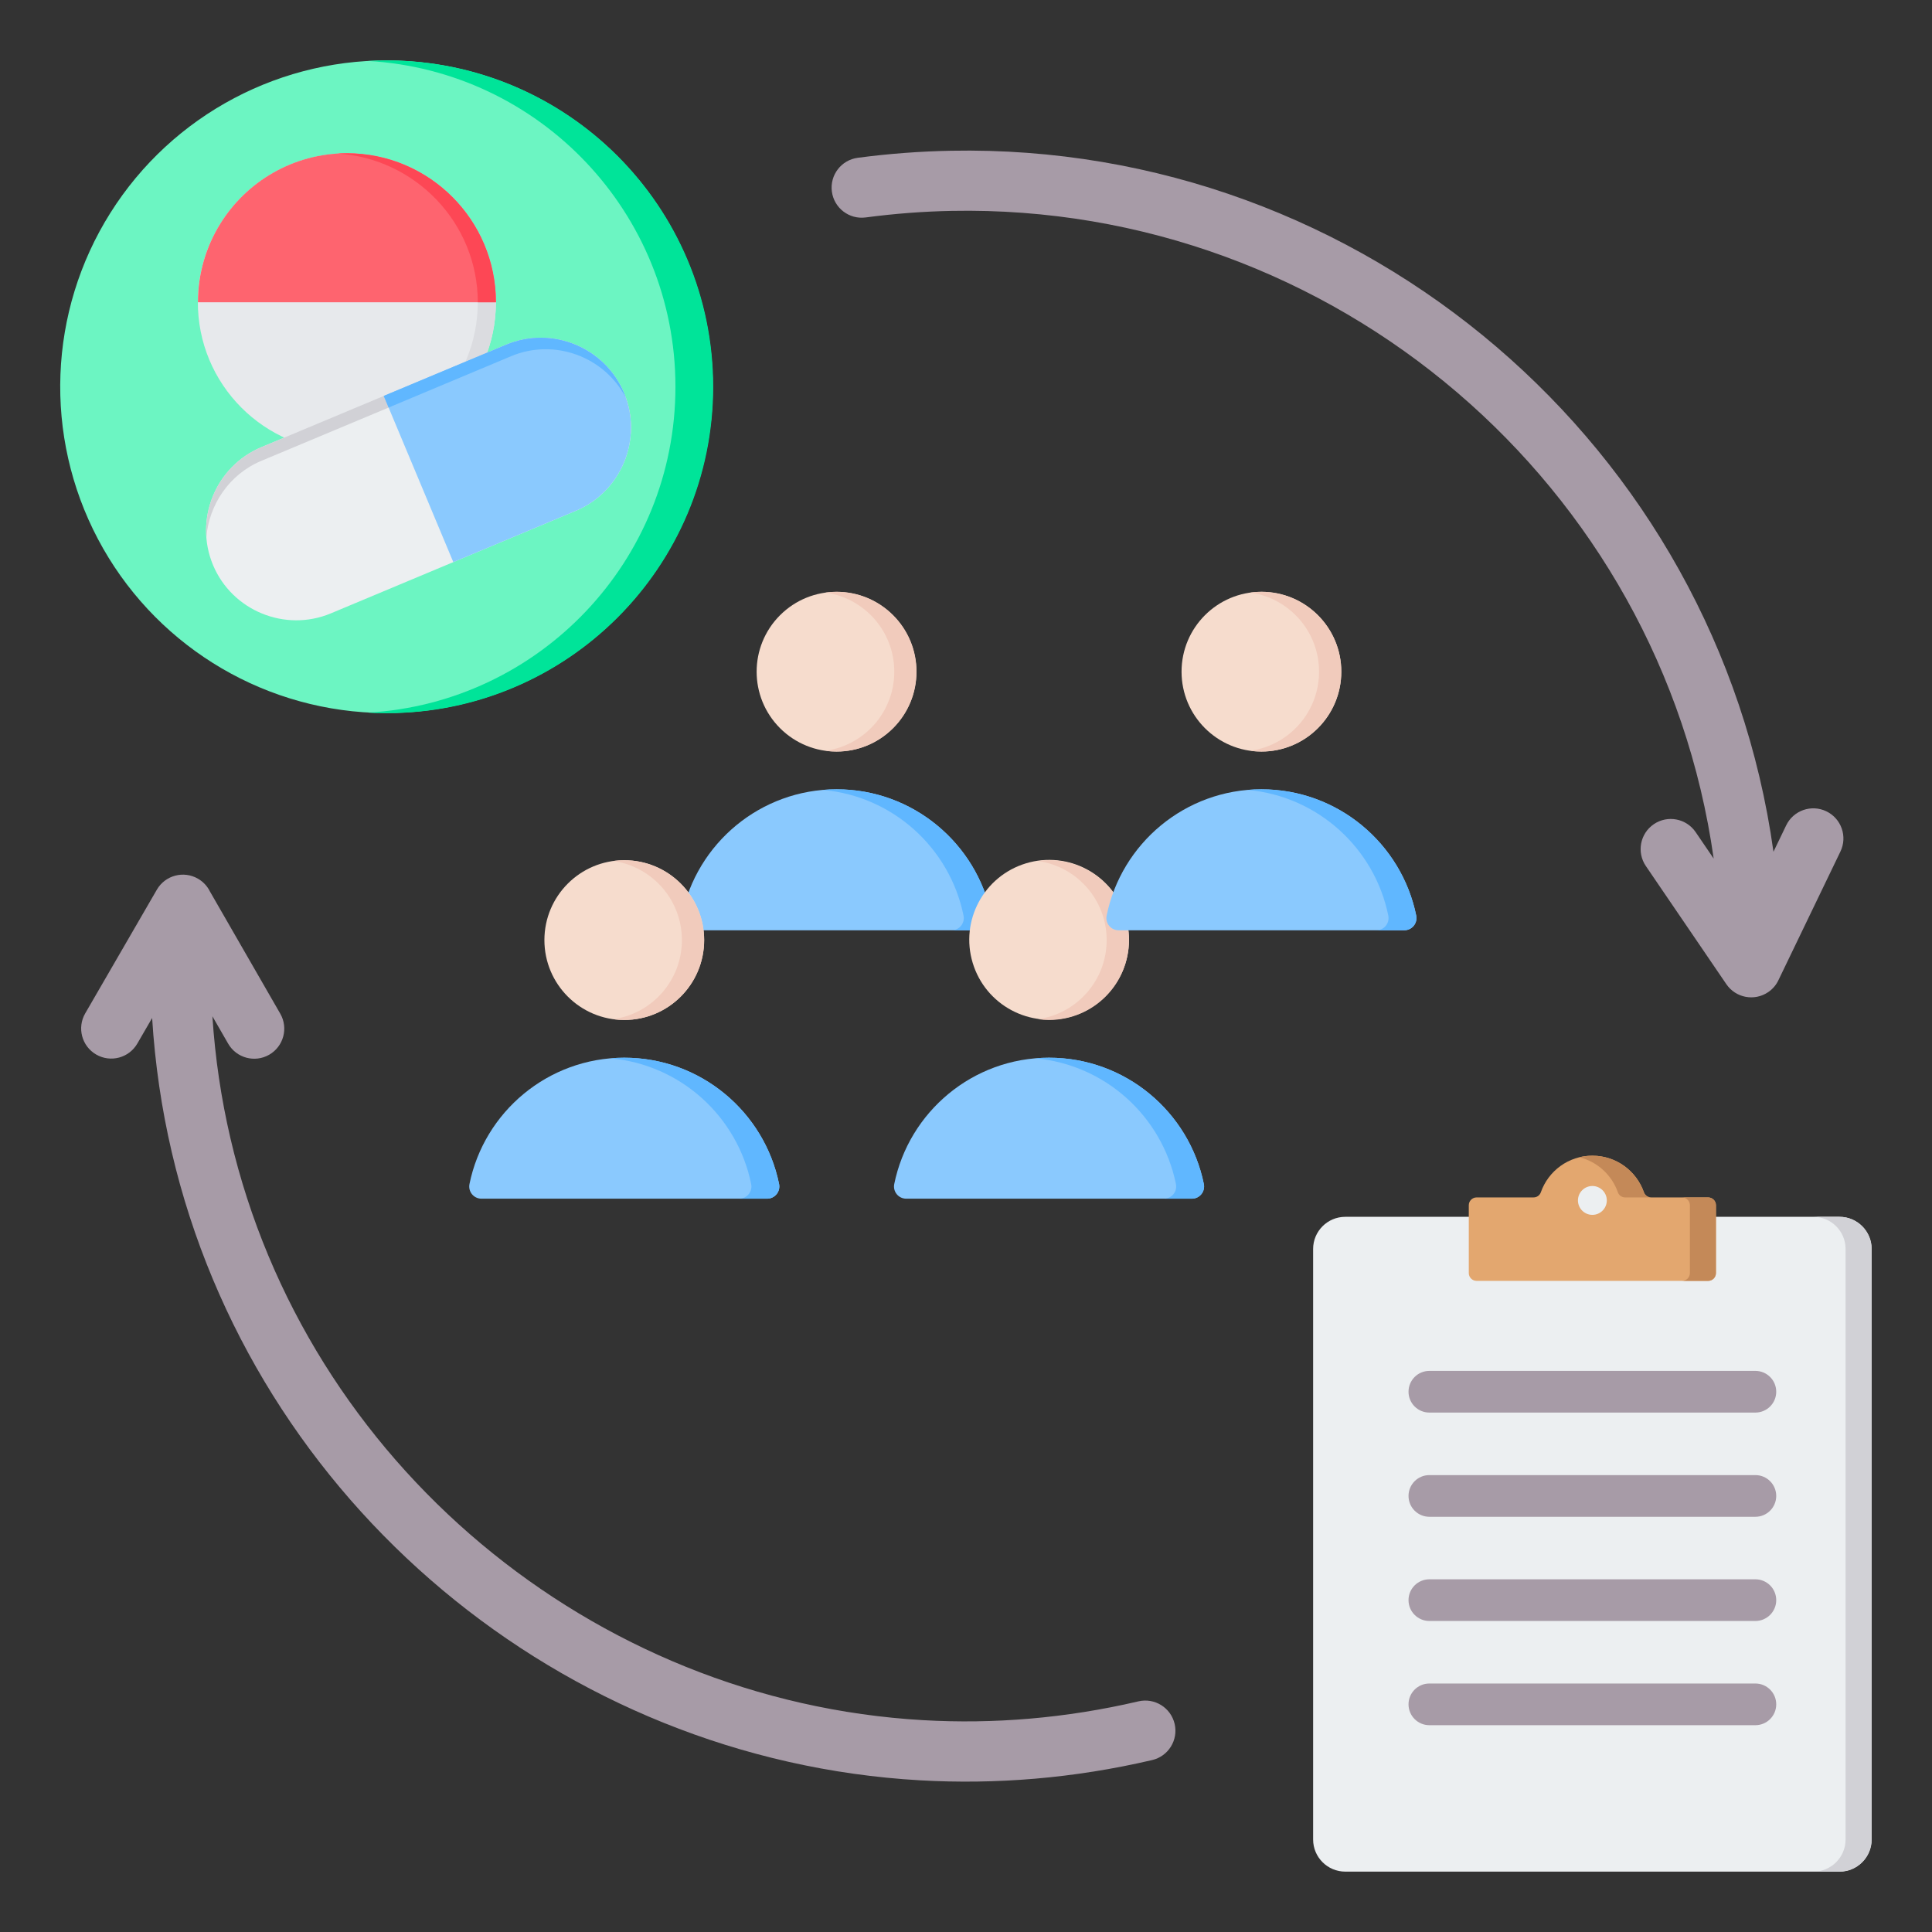 <svg id="Layer_1" enable-background="new 0 0 512 512" viewBox="0 0 512 512" xmlns="http://www.w3.org/2000/svg"><rect x="0" y="0" width="512" height="512" fill="#333333" stroke="none"/><g clip-rule="evenodd" fill-rule="evenodd"><path d="m301.697 450.876c4.297-1.001 8.593 1.671 9.594 5.969 1.001 4.297-1.671 8.593-5.969 9.594-20.768 4.85-41.434 6.516-61.541 5.362-47.368-2.72-91.51-21.106-126.508-50.42-35.014-29.327-60.907-69.599-71.761-116.076-2.682-11.483-4.443-23.348-5.195-35.522l-3.923 6.773c-2.209 3.814-7.092 5.115-10.906 2.906s-5.115-7.092-2.906-10.906l18.986-32.781c2.209-3.814 7.092-5.115 10.906-2.906 1.414.819 2.482 2.006 3.154 3.369l18.648 32.402c2.192 3.814.876 8.683-2.938 10.875s-8.683.876-10.875-2.938l-4.174-7.252c.719 11.08 2.34 21.886 4.784 32.355 10.044 43.009 34.021 80.29 66.449 107.451 32.444 27.174 73.316 44.215 117.132 46.732 18.6 1.068 37.754-.482 57.043-4.987zm-72.305-393.248c7.709-1.023 15.333-1.597 22.844-1.741 50.575-.973 97.772 17.185 133.997 48.179 35.819 30.647 60.9 73.834 67.909 123.467l-4.779-7.015c-2.485-3.641-7.452-4.579-11.094-2.094-3.641 2.485-4.579 7.452-2.094 11.094l21.33 31.306c2.485 3.641 7.452 4.579 11.094 2.094 1.262-.861 2.199-2.02 2.781-3.319l16.353-33.932c1.916-3.969.251-8.741-3.719-10.656-3.969-1.916-8.741-.251-10.656 3.719l-3.369 6.991c-7.5-53.814-34.62-100.614-73.381-133.78-39.092-33.448-90.03-53.043-144.622-51.992-8.182.157-16.411.772-24.657 1.866-4.366.569-7.444 4.571-6.875 8.937.57 4.367 4.572 7.445 8.938 6.876z" fill="#a79ba7"/><g><path d="m183.885 246.534h75.678c2.066 0 3.596-1.872 3.184-3.897-3.891-19.096-20.778-33.465-41.022-33.465-20.245 0-37.132 14.369-41.022 33.465-.414 2.024 1.116 3.897 3.182 3.897z" fill="#8ac9fe"/><path d="m252.164 246.534h7.399c2.066 0 3.596-1.872 3.184-3.897-3.891-19.096-20.778-33.465-41.022-33.465-1.247 0-2.481.055-3.699.162 18.575 1.627 33.672 15.384 37.323 33.303.411 2.024-1.119 3.897-3.185 3.897z" fill="#60b7ff"/><ellipse cx="221.724" cy="178.003" fill="#f6dccd" rx="21.168" ry="21.168" transform="matrix(.707 -.707 .707 .707 -60.925 208.919)"/><path d="m221.724 156.835c11.691 0 21.168 9.477 21.168 21.168 0 11.69-9.477 21.168-21.168 21.168-1.001 0-1.985-.071-2.949-.206 10.294-1.435 18.219-10.273 18.219-20.962 0-10.69-7.924-19.527-18.219-20.962.964-.135 1.948-.206 2.949-.206z" fill="#f1cbbc"/></g><g><ellipse cx="102.499" cy="102.5" fill="#6cf5c2" rx="86.5" ry="86.5" transform="matrix(.038 -.999 .999 .038 -3.859 200.99)"/><path d="m102.499 16c47.772 0 86.5 38.727 86.5 86.5s-38.727 86.5-86.5 86.5c-1.679 0-3.345-.053-5-.147 45.445-2.591 81.5-40.259 81.5-86.353s-36.055-83.762-81.5-86.352c1.655-.095 3.321-.148 5-.148z" fill="#00e499"/><ellipse cx="91.941" cy="80.097" fill="#e7e9ec" rx="39.486" ry="39.486" transform="matrix(.999 -.045 .045 .999 -3.535 4.249)"/><path d="m91.941 40.611c21.808 0 39.486 17.679 39.486 39.486s-17.678 39.486-39.486 39.486c-.807 0-1.608-.027-2.404-.075 20.688-1.243 37.082-18.411 37.082-39.411 0-20.999-16.394-38.168-37.081-39.411.795-.048 1.596-.075 2.403-.075z" fill="#dbdce0"/><path d="m58.31 59.396c6.953-11.272 19.415-18.785 33.63-18.785 21.807 0 39.486 17.679 39.486 39.486h-73.116-5.855c0-7.591 2.142-14.682 5.855-20.701z" fill="#fe646f"/><path d="m89.422 40.691c.833-.052 1.673-.08 2.519-.08 21.807 0 39.486 17.679 39.486 39.486h-4.807c-.001-20.973-16.548-38.125-37.198-39.406z" fill="#fd4755"/><path d="m69.254 118.51 64.888-27.165c12.11-5.07 26.166.69 31.235 12.8 5.07 12.11-.69 26.165-12.8 31.235l-64.889 27.165c-12.11 5.07-26.165-.69-31.235-12.8-5.069-12.109.691-26.165 12.801-31.235z" fill="#eceff1"/><path d="m69.254 118.51 64.889-27.165c12.11-5.07 26.166.69 31.235 12.8v.001c1.506 3.596 2.056 7.365 1.769 11.018-.192-2.456-.769-4.919-1.769-7.308v-.001c-5.871-11.742-19.147-17.951-31.257-12.881l-64.889 27.166c-8.513 3.564-13.866 11.651-14.546 20.299-.781-9.998 4.846-19.859 14.568-23.929z" fill="#d1d1d6"/><path d="m101.698 104.928 32.444-13.583c12.11-5.07 26.166.69 31.235 12.8 5.07 12.11-.69 26.165-12.8 31.235l-32.444 13.583z" fill="#8ac9fe"/><path d="m101.698 104.928 32.444-13.583c12.11-5.07 26.166.69 31.235 12.8.02 0 .456 1.177.496 1.291-5.641-10.897-18.908-15.864-30.413-11.042l-32.471 13.61z" fill="#60b7ff"/></g><g><path d="m487.494 322.471c4.685 0 8.506 3.821 8.506 8.506v156.517c0 4.685-3.821 8.506-8.506 8.506h-130.997c-4.685 0-8.506-3.821-8.506-8.506v-156.517c0-4.685 3.821-8.506 8.506-8.506z" fill="#eceff1"/><path d="m487.494 322.471c4.685 0 8.506 3.821 8.506 8.506v156.517c0 4.685-3.821 8.506-8.506 8.506h-6.904c4.685 0 8.506-3.821 8.506-8.506v-156.517c0-4.685-3.821-8.506-8.506-8.506z" fill="#d1d1d6"/><path d="m391.317 317.329h15.076c.895 0 1.658-.54 1.954-1.385 1.975-5.633 7.34-9.673 13.648-9.673s11.672 4.039 13.648 9.673c.297.845 1.059 1.385 1.954 1.385h15.076c1.141 0 2.071.93 2.071 2.071v17.974c0 1.141-.93 2.071-2.071 2.071h-61.357c-1.14 0-2.071-.93-2.071-2.071v-17.974c.001-1.14.932-2.071 2.072-2.071z" fill="#e3a76f"/><path d="m418.544 306.686c1.106-.271 2.262-.415 3.452-.415 6.308 0 11.672 4.039 13.648 9.673.297.845 1.059 1.385 1.954 1.385h-6.904c-.896 0-1.658-.54-1.954-1.385-1.603-4.571-5.437-8.092-10.196-9.258zm27.226 10.643h6.904c1.141 0 2.071.93 2.071 2.071v17.974c0 1.141-.93 2.071-2.071 2.071h-6.904c1.141 0 2.071-.93 2.071-2.071v-17.974c0-1.14-.931-2.071-2.071-2.071z" fill="#c48958"/><path d="m421.996 321.951c2.107 0 3.825-1.718 3.825-3.825s-1.718-3.825-3.825-3.825-3.825 1.718-3.825 3.825 1.718 3.825 3.825 3.825z" fill="#eceff1"/><path d="m378.795 457.194c-3.05 0-5.523-2.473-5.523-5.523s2.473-5.523 5.523-5.523h86.401c3.05 0 5.523 2.473 5.523 5.523s-2.473 5.523-5.523 5.523zm0-82.847c-3.05 0-5.523-2.473-5.523-5.523s2.473-5.523 5.523-5.523h86.401c3.05 0 5.523 2.473 5.523 5.523s-2.473 5.523-5.523 5.523zm0 27.616c-3.05 0-5.523-2.473-5.523-5.523s2.473-5.523 5.523-5.523h86.401c3.05 0 5.523 2.473 5.523 5.523s-2.473 5.523-5.523 5.523zm0 27.615c-3.05 0-5.523-2.473-5.523-5.523s2.473-5.523 5.523-5.523h86.401c3.05 0 5.523 2.473 5.523 5.523s-2.473 5.523-5.523 5.523z" fill="#a79ba7"/></g><g><path d="m240.169 317.665h75.678c2.066 0 3.596-1.872 3.184-3.897-3.891-19.096-20.778-33.465-41.022-33.465-20.245 0-37.132 14.369-41.023 33.465-.414 2.025 1.116 3.897 3.183 3.897z" fill="#8ac9fe"/><path d="m308.447 317.665h7.399c2.066 0 3.596-1.872 3.184-3.897-3.891-19.096-20.778-33.465-41.022-33.465-1.247 0-2.481.055-3.699.161 18.575 1.627 33.672 15.384 37.323 33.303.411 2.026-1.119 3.898-3.185 3.898z" fill="#60b7ff"/><ellipse cx="278.008" cy="249.134" fill="#f6dccd" rx="21.168" ry="21.168" transform="matrix(.957 -.29 .29 .957 -60.266 91.251)"/><path d="m278.008 227.966c11.691 0 21.168 9.477 21.168 21.168 0 11.69-9.477 21.168-21.168 21.168-1.001 0-1.985-.071-2.949-.206 10.294-1.435 18.219-10.273 18.219-20.962 0-10.69-7.924-19.527-18.219-20.962.963-.135 1.948-.206 2.949-.206z" fill="#f1cbbc"/></g><g><path d="m127.602 317.665h75.678c2.066 0 3.596-1.872 3.184-3.897-3.891-19.096-20.778-33.465-41.023-33.465s-37.132 14.369-41.022 33.465c-.413 2.025 1.117 3.897 3.183 3.897z" fill="#8ac9fe"/><path d="m195.881 317.665h7.399c2.066 0 3.596-1.872 3.184-3.897-3.891-19.096-20.778-33.465-41.023-33.465-1.247 0-2.481.055-3.699.161 18.576 1.627 33.672 15.384 37.323 33.303.412 2.026-1.118 3.898-3.184 3.898z" fill="#60b7ff"/><path d="m165.441 227.966c11.691 0 21.168 9.477 21.168 21.168 0 11.69-9.477 21.168-21.168 21.168s-21.168-9.477-21.168-21.168 9.478-21.168 21.168-21.168z" fill="#f6dccd"/><path d="m165.441 227.966c11.691 0 21.168 9.477 21.168 21.168 0 11.69-9.477 21.168-21.168 21.168-1.001 0-1.985-.071-2.949-.206 10.294-1.435 18.219-10.273 18.219-20.962 0-10.69-7.924-19.527-18.219-20.962.964-.135 1.948-.206 2.949-.206z" fill="#f1cbbc"/></g><g><path d="m296.452 246.534h75.678c2.066 0 3.596-1.872 3.184-3.897-3.891-19.096-20.778-33.465-41.022-33.465-20.245 0-37.132 14.369-41.022 33.465-.415 2.024 1.115 3.897 3.182 3.897z" fill="#8ac9fe"/><path d="m364.73 246.534h7.399c2.066 0 3.596-1.872 3.184-3.897-3.891-19.096-20.778-33.465-41.022-33.465-1.247 0-2.481.055-3.699.162 18.575 1.627 33.672 15.384 37.323 33.303.411 2.024-1.118 3.897-3.185 3.897z" fill="#60b7ff"/><path d="m334.291 156.835c11.691 0 21.168 9.477 21.168 21.168 0 11.69-9.477 21.168-21.168 21.168s-21.168-9.477-21.168-21.168 9.477-21.168 21.168-21.168z" fill="#f6dccd"/><path d="m334.291 156.835c11.691 0 21.168 9.477 21.168 21.168 0 11.69-9.477 21.168-21.168 21.168-1.001 0-1.985-.071-2.949-.206 10.294-1.435 18.219-10.273 18.219-20.962 0-10.69-7.924-19.527-18.219-20.962.963-.135 1.948-.206 2.949-.206z" fill="#f1cbbc"/></g></g></svg>